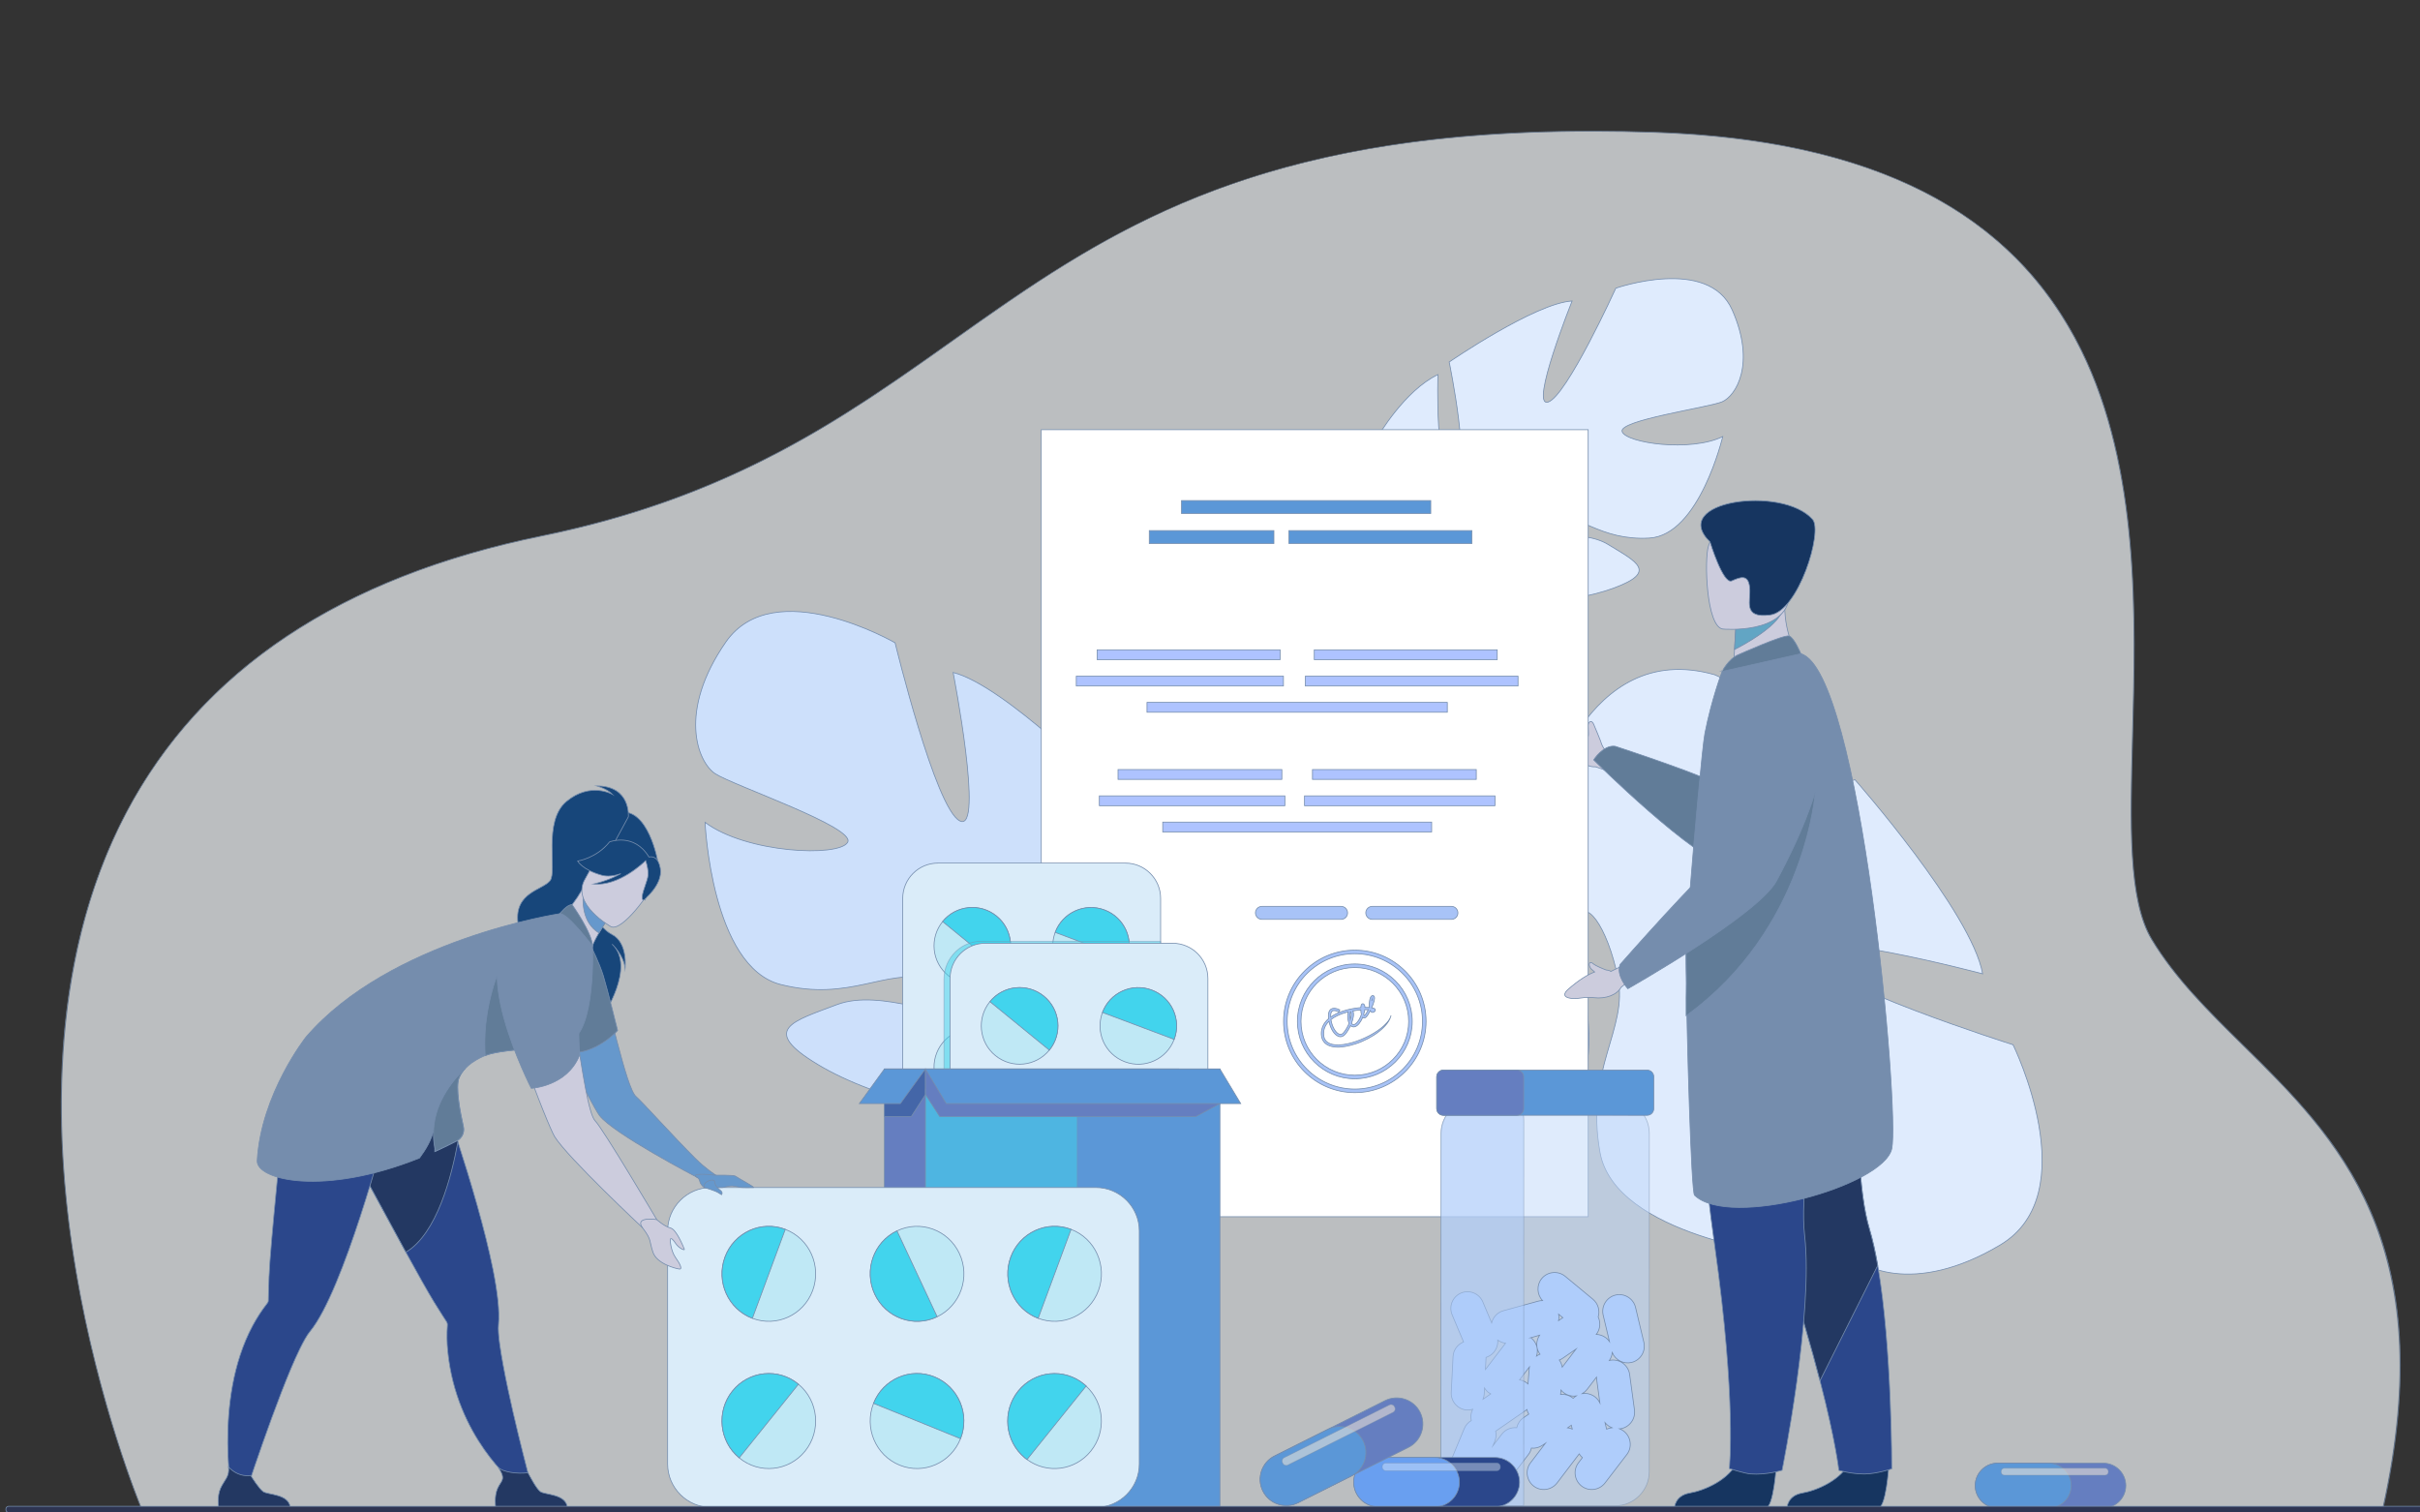 <?xml version="1.0" encoding="utf-8"?>
<!-- Generator: Adobe Illustrator 23.0.1, SVG Export Plug-In . SVG Version: 6.00 Build 0)  -->
<svg version="1.1" id="Слой_1" xmlns="http://www.w3.org/2000/svg" xmlns:xlink="http://www.w3.org/1999/xlink" x="0px" y="0px"
	 viewBox="0 0 3200 2000" style="enable-background:new 0 0 3200 2000;" xml:space="preserve">
<rect x="0" y="0" width="3200" height="2000" fill="#333333" stroke="none"/>
<style type="text/css">
	.st0{opacity:0.7;}
	.st1{fill:#F5FAFC;}
	.st2{fill:#758DAD;}
	.st3{fill:#DFEBFD;stroke:#758DAD;stroke-miterlimit:10;}
	.st4{fill:#CDE0FB;stroke:#758DAD;stroke-miterlimit:10;}
	.st5{fill:#CCCCDD;stroke:#758DAD;stroke-miterlimit:10;}
	.st6{fill:#FFFFFF;stroke:#758DAD;stroke-miterlimit:10;}
	.st7{fill:#5B97D7;stroke:#758DAD;stroke-miterlimit:10;}
	.st8{fill:#AEC3FF;stroke:#758DAD;stroke-miterlimit:10;}
	.st9{fill:#A8C3F7;stroke:#758DAD;stroke-miterlimit:10;}
	.st10{fill:#617C98;stroke:#758DAD;stroke-miterlimit:10;}
	.st11{fill:#163560;stroke:#758DAD;stroke-miterlimit:10;}
	.st12{fill:#2B478B;stroke:#758DAD;stroke-miterlimit:10;}
	.st13{fill:#233862;stroke:#758DAD;stroke-miterlimit:10;}
	.st14{fill:#758DAD;stroke:#758DAD;stroke-miterlimit:10;}
	.st15{fill:#62A5C4;stroke:#758DAD;stroke-miterlimit:10;}
	.st16{opacity:0.5;fill:#C0D8FB;stroke:#758DAD;stroke-miterlimit:10;enable-background:new    ;}
	.st17{fill:#AFCDFB;stroke:#758DAD;stroke-miterlimit:10;}
	.st18{opacity:0.5;fill:#AFCDFB;stroke:#758DAD;stroke-miterlimit:10;enable-background:new    ;}
	.st19{fill:#657EC0;stroke:#758DAD;stroke-miterlimit:10;}
	.st20{opacity:0.5;fill:#FFF1DA;stroke:#758DAD;stroke-miterlimit:10;enable-background:new    ;}
	.st21{fill:#DAECF9;stroke:#758DAD;stroke-miterlimit:10;}
	.st22{fill:#BFE8F5;stroke:#758DAD;stroke-miterlimit:10;}
	.st23{fill:#42D4ED;stroke:#758DAD;stroke-miterlimit:10;}
	.st24{opacity:0.5;fill:#42D4ED;stroke:#758DAD;stroke-miterlimit:10;enable-background:new    ;}
	.st25{fill:#4466A8;stroke:#758DAD;stroke-miterlimit:10;}
	.st26{fill:#6698CC;stroke:#758DAD;stroke-miterlimit:10;}
	.st27{fill:#17467A;stroke:#758DAD;stroke-miterlimit:10;}
	.st28{fill:#699FF0;stroke:#758DAD;stroke-miterlimit:10;}
	.st29{opacity:0.4;fill:#E9F3FE;stroke:#758DAD;stroke-miterlimit:10;enable-background:new    ;}
	.st30{fill:#2E3552;stroke:#758DAD;stroke-miterlimit:10;}
	.st31{fill:none;}
</style>
<g>
	<g class="st0">
		<path class="st1" d="M187.6,1996c0,0-459.2-1085.5,528.4-1287.3c616.2-125.9,600.1-563.7,1472.1-533.8
			c892.9,30.6,541.3,874.2,657.2,1067.2c115.9,193,413.2,270.4,305.4,753.9H187.6z"/>
		<path class="st2" d="M3151.1,1996.6H187.2l-0.1-0.3c-0.6-1.3-56.7-135.3-87.1-315c-17.9-105.5-23.5-206-16.8-298.5
			c8.4-115.7,36.4-219.3,83.1-308c99.5-189,284.4-312.4,549.7-366.6c252.1-51.5,399.9-156.4,542.9-257.8
			c96.6-68.5,196.4-139.3,326.4-191.2c69.9-27.9,143-48.4,223.4-62.6c90.1-15.9,187-23.7,296.4-23.7c26.9,0,54.9,0.5,83.1,1.5
			c79,2.7,151.3,12,215,27.7c59.9,14.7,114,35.5,160.5,61.7c43.5,24.5,81.8,54.5,113.9,89.1c29.6,31.9,54.8,68.9,75,109.8
			c77.5,157.1,72.2,353.3,68,511c-3.1,116.1-5.8,216.4,25.3,268.2c31,51.6,74.6,94.5,120.7,140c63.2,62.3,128.6,126.7,169,220.6
			c45.9,106.6,51.1,235.4,15.8,393.7L3151.1,1996.6z M187.9,1995.4h2962.2c78.7-353.4-61.1-491.2-184.5-612.8
			c-46.2-45.5-89.8-88.5-120.9-140.2c-31.3-52.1-28.5-152.5-25.4-268.8c4.2-157.6,9.5-353.7-67.9-510.5
			c-90.6-183.6-274.9-277.7-563.4-287.6c-28.2-1-56.2-1.5-83.1-1.5c-454.6,0-644.5,134.7-845.6,277.3
			c-143.1,101.5-291,206.4-543.3,258c-264.9,54.1-449.5,177.3-548.9,366C61.7,1275.7,73,1515.3,101,1681
			C130.7,1856.1,184.7,1987.7,187.9,1995.4z"/>
	</g>
	<path class="st3" d="M2290.5,409.8c-31.7-71.4-153.9-28.7-153.9-28.7s-65.3,143.6-89.7,150.6c-24.4,6.9,31.9-133.7,31.9-133.7
		c-48.9,2.8-162.5,80.7-162.5,80.7s31.2,151,5.9,151.7c-25.3,0.7-20.8-135.1-20.8-135.1c-44.4,21.2-79.5,82.2-79.5,82.2
		c-40.7,96.9,85.8,144.2,85.8,144.2s9.7,52.6-13.6,118.2l0,0c0,0-5.6,12.3-10.2,32.5l12.7-2c0.5-3.6,1.1-7,1.9-10.4c0,0,0,0,0-0.1
		c0,0,0-0.1,0-0.1c0.6-2.1,1.4-5.1,2.4-8.7c0,0,0,0,0,0c0,0,0,0,0,0c2.7-8.2,4.5-14.2,5.5-18.5c0,0,0,0,0,0
		c8-25.6,19.9-59.3,30.1-67.5c0,0-1.7-1.8-3.6-5.4c1.2,1.7,2.4,3.5,3.6,5.4c28.9,43.2,138.8,34.2,197.5,12.5
		c58.7-21.8,29.6-34.8-7.3-57.5c-36.9-22.7-104.1-4.9-126-12.6c-21.9-7.8,6-23.2,46.8-26.3s67.3,34.1,133.5,30.3
		c66.2-3.8,97-134.2,97-134.2c-42.9,20.9-127.5,8.5-133-6.5c-5.5-15.1,114.3-31.9,132.2-39.5
		C2295.3,523.6,2322.2,481.3,2290.5,409.8z"/>
	<path class="st3" d="M2645,1646.2c113.7-67.9,16.9-264.7,16.9-264.7s-254.9-80.5-271.6-120c-16.6-39.6,231.4,26.2,231.4,26.2
		c-14.6-81.6-168.9-256.7-168.9-256.7s-247.6,83.4-254,40.9c-6.4-42.5,223-62.7,223-62.7c-44.7-70.4-154.6-117-154.6-117
		c-171.3-48.7-225,173.8-225,173.8s-86.4,27.1-201.5,1.3l0,0c0,0-21.9-7-56.7-10.5l5.9,21c6.1,0.1,12.1,0.5,17.9,1.1
		c0,0,0.1,0,0.1,0c0.1,0,0.2,0,0.3,0c3.6,0.5,8.8,1.3,15.2,2.3c0,0,0,0,0,0c0,0,0,0,0,0c14.3,2.9,24.8,4.6,32.3,5.5c0,0,0,0,0.1,0
		c44.7,8.1,103.8,21.4,119.7,36.8c0,0,2.6-3.2,8.4-7.2c-2.7,2.3-5.4,4.7-8.4,7.2c-66.8,57.5-29.2,240.5,19.4,334.7
		c48.6,94.2,64.5,42.7,95.2-24c30.6-66.7-13.1-176.1-4.5-214.4c8.6-38.4,40.2,5.3,53.8,73.4c13.6,68.1-43.7,120.1-23.7,230.7
		c20,110.5,245.5,135.7,245.5,135.7c-44-67.9-40.4-212.7-16.2-225c24.2-12.3,77.1,185.8,93.4,214.4
		C2454.7,1677.5,2531.3,1714.1,2645,1646.2z"/>
	<path class="st4" d="M959.7,849.1c63.7-91.8,223.9,0.9,223.9,0.9s53.2,219.3,85.6,235.5c32.4,16.3-8.9-196.3-8.9-196.3
		c67.9,17,206.6,156.9,206.6,156.9s-84.4,203.7-49,211.5c35.4,7.8,65.5-184.2,65.5-184.2c56.7,41.6,89.7,136.8,89.7,136.8
		c31.2,147-159.2,179.5-159.2,179.5s-27.7,71.2-12.6,169.6l0,0c0,0,4.6,18.8,5.6,48.4l-17.3-6.2c0.2-5.1,0.3-10.2,0.1-15.1
		c0,0,0-0.1,0-0.1c0-0.1,0-0.1,0-0.2c-0.2-3.1-0.6-7.5-1.1-12.9c0,0,0,0,0,0c0,0,0,0,0,0c-1.6-12.2-2.5-21.2-2.8-27.5c0,0,0,0,0-0.1
		c-4.3-38.1-12.1-88.6-24.1-102.9c0,0,2.9-2,6.5-6.6c-2.1,2.1-4.3,4.3-6.5,6.6c-52.2,53-204.2,10.9-280.8-35.4s-32.3-56.8,25.6-78.8
		s147.5,21.1,180.3,16.1c32.8-5-2.2-34.2-58.7-49.5c-56.6-15.3-103.7,29.9-195.6,6.8c-91.9-23.2-100.2-214.5-100.2-214.5
		c54.6,40.9,176.8,46.2,188.5,26.5c11.8-19.7-152-75.5-175.2-90.9C922.4,1007.6,896,941,959.7,849.1z"/>
	<path class="st5" d="M2118.9,986.2c-0.2-0.5-0.5-1-0.8-1.6c-1-3.9-9.8-24.7-10.8-27c-2.8-6.5-7.3-3-7.3,1.8
		c0,1.5,0.6,12.2,0.3,13.7c-7.5-5.5-12.1-11.2-31.3-16.7c0,0-14.7-4.8-7.6,10c4.7,9.9,10.4,11.1,17.2,25c6.9,13.8,19.6,23.4,31,22.5
		l12.2,4.1l12.3-18.3l-7.9-4.9C2122.9,992.8,2120.4,989.7,2118.9,986.2z"/>
	<g>
		<g>
			<rect x="1376.9" y="568.2" class="st6" width="723.2" height="1040.7"/>
			<g>
				<rect x="1562.3" y="661.9" class="st7" width="329.6" height="17.1"/>
				<rect x="1519.7" y="701.6" class="st7" width="164.8" height="17.1"/>
				<rect x="1704.4" y="701.6" class="st7" width="241.9" height="17.1"/>
			</g>
			<g>
				<rect x="1537.5" y="1087.1" class="st8" width="355.6" height="13"/>
				<g>
					<rect x="1725" y="1052.4" class="st8" width="251.8" height="13"/>
					<rect x="1453.7" y="1052.4" class="st8" width="245.3" height="13"/>
				</g>
				<g>
					<rect x="1735.5" y="1017.6" class="st8" width="216.6" height="13"/>
					<rect x="1478.4" y="1017.6" class="st8" width="216.6" height="13"/>
				</g>
			</g>
			<g>
				<g>
					<path class="st9" d="M1773.3,1215.7h-104.6c-4.7,0-8.6-3.9-8.6-8.6l0,0c0-4.7,3.9-8.6,8.6-8.6h104.6c4.7,0,8.6,3.9,8.6,8.6l0,0
						C1782,1211.8,1778.1,1215.7,1773.3,1215.7z"/>
					<path class="st9" d="M1919.2,1215.7h-104.6c-4.7,0-8.6-3.9-8.6-8.6l0,0c0-4.7,3.9-8.6,8.6-8.6h104.6c4.7,0,8.6,3.9,8.6,8.6l0,0
						C1927.9,1211.8,1924,1215.7,1919.2,1215.7z"/>
				</g>
				<g>
					<g>
						<path class="st9" d="M1791.5,1444.8c-51.9,0-94.2-42.3-94.2-94.2c0-51.9,42.3-94.2,94.2-94.2c51.9,0,94.2,42.3,94.2,94.2
							C1885.7,1402.5,1843.4,1444.8,1791.5,1444.8z M1791.5,1261.1c-49.3,0-89.5,40.1-89.5,89.5s40.1,89.5,89.5,89.5
							s89.5-40.1,89.5-89.5S1840.8,1261.1,1791.5,1261.1z"/>
					</g>
					<g>
						<path class="st9" d="M1791.5,1426.5c-41.9,0-75.9-34.1-75.9-75.9s34.1-75.9,75.9-75.9s75.9,34.1,75.9,75.9
							S1833.3,1426.5,1791.5,1426.5z M1791.5,1279.4c-39.2,0-71.2,31.9-71.2,71.2s31.9,71.2,71.2,71.2s71.2-31.9,71.2-71.2
							C1862.7,1311.3,1830.7,1279.4,1791.5,1279.4z"/>
					</g>
					<g>
						<path class="st9" d="M1792.5,1380.3c-9.9,3.2-19.5,4.9-27,4.2c-11.5-1-18-7-18.3-17c-0.2-7.9,3.1-14.9,9.6-20.5
							c-0.1-0.5-0.1-1.1-0.2-1.6c-0.4-5.6,0.8-9.3,3.6-11.1c4.5-2.8,11.2,1,11.5,1.2l-1.5,2.6c-1.5-0.9-6-2.8-8.4-1.2
							c-2.1,1.3-2.4,5-2.2,8c5.3-3.8,12.1-6.9,20.5-9.2c6.2-1.7,13.1-2.8,19.3-3.3c0-0.7,0.1-1.3,0.2-1.8c0.2-1.4,0.7-3,2-3.3
							c0.5-0.1,1.5-0.1,2.4,1.2c0.6,0.9,0.9,2.1,0.9,3.6c2.1,0,4.1,0,5.9,0.1c0,0,0-0.1,0-0.1c-0.4-3.5-0.1-7.6,0.5-10.3
							c0.7-3.4,2-5.2,3.7-5.3c1-0.1,1.9,0.5,2.3,1.5c1,2.3-0.8,8.6-3.5,14.6c0,0,0,0,0,0c2.5,0.4,4.1,1.1,4.6,2
							c0.4,0.7,0.4,1.8-0.6,2.8c-2,1.8-3.6,1.4-4.3,0.9c-0.6-0.4-1.2-1-1.6-1.8c-2,3.9-4.1,7.3-5.8,8.7c-1.6,1.3-2.9,0.8-3.4,0.5
							c-0.3-0.2-0.5-0.4-0.7-0.6c-0.7,1.6-1.4,3.2-2.3,4.7c-3.1,5.4-6.6,8.2-10.1,8.1c-1.4-0.1-2.7-0.6-3.8-1.7
							c-1.9,4.2-4.4,8.2-6.8,11.2c-2.5,3-5.6,4.2-8.8,3.1c-5.7-1.8-10.9-10.1-12.9-20c-4.9,4.8-7.3,10.5-7.1,17
							c0.2,8.5,5.5,13.3,15.6,14.1c25.5,2.1,70.2-21.6,73.6-39l0,0C1836.6,1356.8,1815.3,1372.9,1792.5,1380.3z M1759.9,1348.2
							c1.6,10.4,6.8,18,11.2,19.4c2.1,0.6,4-0.1,5.7-2.2c2.9-3.5,5.4-7.9,7.1-12.2c-0.5-1.1-0.9-2.4-1.2-3.9
							c-0.7-3.4-0.8-8.1,0-11.3c-4.8,1.2-9.5,2.8-14,4.9C1765.3,1344.5,1762.3,1346.3,1759.9,1348.2z M1787.1,1353.1
							c0.6,1,1.5,1.7,2.6,1.8c2.2,0.1,4.9-2.3,7.4-6.6c1.3-2.2,2.3-4.6,3.1-6.9c-0.5-1.9-0.7-4-0.8-6c-3.3,0.3-6.9,0.7-10.5,1.4
							C1790.7,1340.4,1789.6,1346.8,1787.1,1353.1z M1803.2,1341.4c0.5,1.4,0.9,1.7,0.9,1.7c1.7-1.4,3.5-4.5,5.3-8
							c-1.4-0.1-3-0.1-4.7,0C1804.4,1337,1803.9,1339.2,1803.2,1341.4z M1785.8,1337.6c-0.8,1.6-1.3,6.6-0.4,11.1
							C1787,1343.8,1787.3,1339.5,1785.8,1337.6z M1815,1335.7C1815,1335.7,1815,1335.7,1815,1335.7
							C1815,1335.7,1815,1335.7,1815,1335.7z M1814.6,1320.5c-0.3,0.8-0.5,1.8-0.7,3.1C1814.2,1322.4,1814.5,1321.3,1814.6,1320.5z"
							/>
					</g>
				</g>
			</g>
		</g>
		<g>
			<rect x="1516.7" y="928.8" class="st8" width="397.1" height="13"/>
			<g>
				<rect x="1726.1" y="894.1" class="st8" width="281.2" height="13"/>
				<rect x="1423.2" y="894.1" class="st8" width="273.9" height="13"/>
			</g>
			<g>
				<rect x="1737.9" y="859.3" class="st8" width="241.9" height="13"/>
				<rect x="1450.8" y="859.3" class="st8" width="241.9" height="13"/>
			</g>
		</g>
	</g>
	<g>
		<path class="st10" d="M2414.3,953.6c0,0,60.8,232.9-124.1,194.2c-49.9-10.5-182.9-143-182.9-143s12.8-20.2,28.5-18
			c0,0,128.5,41.8,149,56.9c11.4,8.4,24.4-123.6,63.7-121.7C2388,923.9,2414.3,953.6,2414.3,953.6z"/>
		<path class="st11" d="M2497.6,1938.5c0,0-3.4,54.8-14,55.6c-1.4,0.1-53.8,0.1-53.8,0.1l-66.8-0.4c0,0,0.4-16.1,20-19.5
			c19.5-3.4,52.2-17.1,64.1-42.9C2459.5,1904.2,2497.6,1938.5,2497.6,1938.5z"/>
		<path class="st12" d="M2501.5,1942.3c0,0-20.3,6.8-36.2,6.8c-17.7,0-33.8-4.8-33.8-4.8s-3.8-37-24.9-118.5
			c-11-42.7-26.8-97.6-49.2-165.9c-62-188.6-80.8-298.9-82.5-309.4c-0.1-0.5-0.1-0.8-0.1-0.8l0.2-0.1l190.6-83.7
			c0,0-23.6,259.9,6.5,359.7c4.2,13.9,7.8,30.2,10.9,47.8C2501.9,1781.9,2501.5,1942.3,2501.5,1942.3z"/>
		<path class="st13" d="M2482.9,1673.5l-76.3,152.3c-11-42.7-26.8-97.6-49.2-165.9c-62-188.6-80.8-298.9-82.5-309.4
			c0-0.3,0-0.6,0.1-0.9l190.6-83.7c0,0-23.6,259.9,6.5,359.7C2476.2,1639.6,2479.8,1655.9,2482.9,1673.5z"/>
		<path class="st11" d="M2348.8,1938.5c0,0-3.4,54.8-14,55.6c-1.4,0.1-53.8,0.1-53.8,0.1l-66.8-0.4c0,0,0.4-16.1,20-19.5
			c19.5-3.4,52.2-17.1,64.1-42.9C2310.7,1904.2,2348.8,1938.5,2348.8,1938.5z"/>
		<path class="st12" d="M2240.7,1272.1c0,0-2.5,168.4,26.7,375.2c29.1,206.8,19.3,294.6,19.3,294.6s20,6.5,28.1,7.1
			c20.6,1.7,41.7-4.8,41.7-4.8s41.7-206.9,29.8-310.4c-12-103.5,57.1-355.2,57.1-355.2L2240.7,1272.1z"/>
		<path class="st5" d="M2379.5,871.3l-33.4,29.3l-54.6-2.4c0.1-4.4,1.1-22.7,2.1-39.3c0.1-1,0.1-2,0.2-2.9
			c0.8-14.1,1.5-26.2,1.5-26.2l46.6-28.9l17.4-10.8c0,0.3,0.7,15.4,0.8,17.6C2362,847,2379.5,871.3,2379.5,871.3z"/>
		<path class="st14" d="M2229.6,1279.4c0.8,88.9,6.7,296.9,11.1,301.1c46.3,44.7,250-12.3,260.8-61.5
			c10.8-49.2-41-631.4-120.1-654.6c-16.4-4.8-104.2,23.5-104.2,23.5s-13.8,36-22.8,81.9c-3.3,17-14.3,138.3-20.6,219.3
			c-1.7,21.6-3.1,40.3-3.9,53.5C2229.6,1248,2229.5,1261.2,2229.6,1279.4z"/>
		<path class="st15" d="M2356.4,808.9c-8.3,20-46.7,41.8-62.9,50c0.1-1,0.1-2,0.2-2.9c0.8-14.1,1.5-26.2,1.5-26.2l46.6-28.9
			C2352.8,799.2,2359.8,800.7,2356.4,808.9z"/>
		<path class="st5" d="M2278,831.8c0,0,84.3,7.8,88.4-44.8c4.1-52.6,17.7-87-36-94.2s-65.7,12-71.3,29.3
			C2253.5,739.3,2256.1,828.4,2278,831.8z"/>
		<path class="st11" d="M2261.2,716.6c0,0,17.3,56.5,28.7,51.5c11.4-5,21.8-9.2,23.7,8.5c2,17.7-10.3,41.3,27.1,36.6
			c37.4-4.7,70-110.6,56.1-126.4C2356.6,641.3,2205.7,662.5,2261.2,716.6z"/>
		<path class="st10" d="M2298.7,865.7c1-0.4,60.2-27,67.1-24.7c6.9,2.3,15.5,23.4,15.5,23.4l-104.2,23.5
			C2277.2,887.9,2285.4,871.3,2298.7,865.7z"/>
		<path class="st10" d="M2229.6,1343.1c158.5-114.6,170.8-296.3,170.8-296.3c-75.4,42.5-147,112.9-170.2,190.1
			c-1.7,21.6,0.5,56.1-0.3,69.2C2229.6,1311.7,2229.5,1324.9,2229.6,1343.1z"/>
		<path class="st5" d="M2130.1,1284.5c0,0-2-1.6-6.4-1.9c-3.8-1.3-14.5-6-16.3-7.7c-5.8-5.3-7.8,0.3-3.8,5.9c0.9,1.2,4,3.3,5.1,4.4
			c-8.7,3.3-20.3,10-35.3,23.2c0,0-12,9.7,4.2,11.8c10.9,1.4,15-2.6,30.3-0.9c15.4,1.8,30.3-3.7,35.7-13.8l10.1-8l-8.6-20.3
			L2130.1,1284.5z"/>
		<path class="st14" d="M2333.1,892.1c0,0,166.9-8,16,272.8c-24.1,44.9-196.6,142.5-196.6,142.5s-16.2-17.6-10.1-32.2
			c0,0,112.3-127.8,127.4-133c13.4-4.6,10.6-160.3,22.5-197.8C2304.2,906.9,2333.1,892.1,2333.1,892.1z"/>
	</g>
	<g>
		<g>
			<path class="st16" d="M2135.6,1991.2l-121,0l-64,0c-24.8,0-45.2-20.3-45.2-45.2l0.1-447.1c0-24.8,20.3-45.2,45.2-45.2l56.8,0
				l128.2,0c24.8,0,45.2,20.3,45.2,45.2l-0.1,447.1C2180.8,1970.9,2160.5,1991.2,2135.6,1991.2z"/>
			<path class="st17" d="M2161.3,1864.5l-3.2-23.5l0,0l-3.2-23.5c-0.8-6-4-11.1-8.5-14.6c-4.5-3.4-10.3-5.1-16.3-4.3
				c-0.7,0.1-1.3,0.2-2,0.4c2.2-3.2,3.4-6.8,3.8-10.4c4.1,9.8,14.8,15.5,25.5,13c11.8-2.8,19.1-14.8,16.3-26.6l-5.5-23.1l0,0
				l-5.5-23.1c-1.4-5.9-5.1-10.7-9.9-13.6c-4.8-3-10.8-4.1-16.6-2.7c-11.8,2.8-19.1,14.8-16.3,26.6l8.3,34.8
				c-1.3-1.8-2.8-3.5-4.7-4.9c-3.8-2.9-8.3-4.4-12.7-4.5c2.2-2.8,3.6-6.1,4.3-9.6c0.8-4.5,0.2-9.2-1.8-13.5c2.5-8.3,0-17.6-7-23.4
				l-36.6-30.3c-9.4-7.7-23.3-6.4-31,2.9c-7.1,8.6-6.5,21.2,1,29.2c-1.9,0-3.9,0.2-5.9,0.8l-22.9,6.3h0l-22.9,6.3
				c-8,2.2-13.7,8.5-15.6,16.1l-2.4-5.8l0,0l-9.2-21.9c-4.7-11.2-17.7-16.5-28.8-11.8c-11.2,4.7-16.5,17.6-11.8,28.8l9.2,21.9l0,0
				l5.9,14c-7.8,3.1-13.5,10.5-13.9,19.4l-1.2,23.7l0,0l-1.2,23.7c-0.3,6,1.9,11.7,5.7,15.9c3.8,4.2,9.2,7,15.2,7.3
				c2.6,0.1,5.1-0.2,7.4-0.9c-2.3,4.6-2.9,9.9-1.8,14.9c-4.1,2.3-7.4,6-9.3,10.6l-9.1,21.9l0,0l-9.1,22c-2.3,5.6-2.1,11.6,0,16.9
				c2.2,5.2,6.3,9.6,11.9,11.9c8.7,3.6,18.5,1.1,24.6-5.5c1.4,3.4,3.7,6.5,6.9,8.9c9.6,7.4,23.5,5.5,30.9-4.1l14.4-18.9l0,0
				l14.4-18.9c2-2.6,3.2-5.4,3.9-8.4c5,0.5,10.2-0.7,14.7-3.8l3.8-2.6l-5.2,6.8l0,0l-14.4,18.9c-7.4,9.6-5.5,23.5,4.1,30.9
				c9.6,7.4,23.5,5.5,30.9-4.1l14.4-18.9l0,0l14.4-18.9c0.2-0.2,0.3-0.5,0.5-0.7c1.2,1.9,2.6,3.5,4.2,5l-5.1,6.7
				c-7.4,9.6-5.5,23.5,4.1,30.9c9.6,7.4,23.5,5.5,30.9-4.1l28.9-37.7c3.7-4.8,5.1-10.7,4.3-16.3c-0.7-5.6-3.6-10.9-8.4-14.6
				c-1.6-1.3-3.4-2.2-5.3-3c0.3,0,0.5,0,0.8-0.1C2154.4,1887.6,2162.9,1876.5,2161.3,1864.5z M1962.6,1843.4l0.4-8.1
				c1.4,2.4,3.2,4.5,5.5,6.2c0.9,0.7,1.8,1.2,2.7,1.7l-10.1,7C1961.9,1848.1,1962.5,1845.8,1962.6,1843.4z M2111.2,1823.3l4.3,31.6
				c-1.9-3.8-4.8-6.9-8.3-9.1c-4.3-2.6-9.4-3.8-14.6-3.1c2.3-1.4,4.3-3.2,6-5.4l12.4-16.2C2111,1822,2111.1,1822.7,2111.2,1823.3z
				 M2061,1737.8l5.6,4.6l-5.7,3.9C2061.5,1743.6,2061.5,1740.7,2061,1737.8z M2065.8,1807.8c-0.6-3.4-1.9-6.6-3.9-9.4
				c1.6-0.6,3.2-1.4,4.7-2.5l17.4-12L2065.8,1807.8z M2080.2,1849c-4.7-3.9-10.7-5.7-16.6-5l0.5-5.9c1,1.3,2.2,2.5,3.6,3.5
				c4.9,3.7,10.9,5.1,16.5,4.3C2082.8,1846.8,2081.4,1847.8,2080.2,1849z M2035.8,1765.6c-4.8,7.3-5.1,17.1,0.2,24.7
				c0.1,0.1,0.2,0.3,0.3,0.4c-1.6,0.6-3.1,1.4-4.5,2.4c1-3.1,1.3-6.4,0.9-9.6c-0.7-5.6-3.6-10.9-8.4-14.6c0,0,0,0-0.1,0
				L2035.8,1765.6z M2013.9,1818.6l8.5-11.1c-0.1,0.7-0.2,1.4-0.3,2.1l-1.6,20.4c-3.2-2.9-7.1-4.7-11.2-5.4L2013.9,1818.6
				L2013.9,1818.6z M1974.1,1911.8l2.5-6c1.8-4.4,2.1-9.1,1.1-13.4c0.5-0.3,1-0.6,1.5-0.9l39.1-27c0.3-0.2,0.5-0.4,0.7-0.6
				c0.5,2.1,1.4,4.2,2.5,6l-7,4.8c-4.7,3.2-7.7,8-8.9,13.2c-7.3-0.7-14.9,2.2-19.7,8.5L1974.1,1911.8z M2077.8,1884.6l1.2,5.1
				c-2-0.9-4-1.5-6.1-1.7L2077.8,1884.6z M2124.4,1889.8l-1.7-7.1l0,0l-0.3-1.4c2.4,2.9,5.5,5.2,9,6.6
				C2129,1888.2,2126.6,1888.8,2124.4,1889.8z M1990.8,1776.2l-12,15.6l0,0l-14.4,18.9c-0.1,0.1-0.1,0.2-0.2,0.3l0.8-15
				c0-0.4,0-0.8,0-1.1c0.7-0.2,1.4-0.4,2-0.7c9-3.8,14.2-12.8,13.5-22.1C1983.5,1774.2,1987.1,1775.7,1990.8,1776.2z"/>
			<path class="st18" d="M2014.6,1991.2l-64,0c-24.8,0-45.2-20.3-45.2-45.2l0.1-447.1c0-24.8,20.3-45.2,45.2-45.2l56.8,0
				c4.7,8,7.4,17.6,7.4,27.9l-0.1,505C2014.8,1988.2,2014.8,1989.7,2014.6,1991.2z"/>
			<path class="st7" d="M2178,1474.8l-171.9-0.1l-97.5,0c-4.8,0-8.8-4-8.8-8.8l0-42.1c0-4.8,4-8.8,8.8-8.8l97.4,0c0,0,0,0,0,0l172,0
				c4.8,0,8.8,4,8.8,8.8l0,42.1C2186.8,1470.9,2182.8,1474.8,2178,1474.8z"/>
			<path class="st19" d="M2006.1,1474.8l-97.5,0c-4.8,0-8.8-4-8.8-8.8l0-42.1c0-4.8,4-8.8,8.8-8.8l97.4,0c0,0,0,0,0,0
				c4.8,0,8.8,4,8.8,8.8l0,42.1C2014.8,1470.8,2010.9,1474.7,2006.1,1474.8z"/>
		</g>
	</g>
	<g>
		<path class="st19" d="M2811,1964.4c0,8.1-3.3,15.5-8.7,20.9c-5.4,5.4-12.8,8.7-20.9,8.7h-139.9c-16.3,0-29.6-13.3-29.6-29.6
			c0-8.1,3.3-15.5,8.7-20.9c5.4-5.4,12.8-8.7,20.9-8.7h139.9C2797.6,1934.8,2811,1948.2,2811,1964.4z"/>
		<path class="st7" d="M2738.8,1964.4c0,8.1-3.3,15.5-8.7,20.9c-5.4,5.4-12.8,8.7-20.9,8.7h-67.7c-16.3,0-29.6-13.3-29.6-29.6
			c0-8.1,3.3-15.5,8.7-20.9c5.4-5.4,12.8-8.7,20.9-8.7h67.7C2725.5,1934.8,2738.8,1948.2,2738.8,1964.4z"/>
		<path class="st20" d="M2783.7,1950.7h-133.4c-2.3,0-4.2-1.9-4.2-4.2v-0.9c0-2.3,1.9-4.2,4.2-4.2h133.4c2.3,0,4.2,1.9,4.2,4.2v0.9
			C2787.9,1948.9,2786,1950.7,2783.7,1950.7z"/>
	</g>
	<g>
		<g>
			<g>
				<g>
					<path class="st21" d="M1534.7,1187.8v417c0,25.6-20.9,46.5-46.5,46.5h-247.9c-6.6,0-12.9-1.4-18.7-3.9
						c-16.4-7.2-27.9-23.6-27.9-42.6v-417c0-25.6,20.9-46.5,46.5-46.5h247.9C1513.7,1141.2,1534.7,1162.2,1534.7,1187.8z"/>
					<path class="st22" d="M1424.9,1298.1c-26.2-9.8-39.4-39-29.6-65.2c9.8-26.2,39-39.5,65.2-29.6c26.2,9.8,39.4,39,29.6,65.2
						C1480.2,1294.6,1451,1307.9,1424.9,1298.1z"/>
					<path class="st23" d="M1490.1,1268.5l-94.8-35.6c9.8-26.2,39-39.5,65.2-29.6C1486.6,1213.1,1499.9,1242.3,1490.1,1268.5z"/>
					<path class="st22" d="M1253.7,1289.9c-21.7-17.7-24.9-49.6-7.2-71.3c17.7-21.7,49.6-24.9,71.3-7.2
						c21.7,17.7,24.9,49.6,7.2,71.3C1307.3,1304.3,1275.3,1307.6,1253.7,1289.9z"/>
					<path class="st23" d="M1324.9,1282.7l-78.5-64.1c17.7-21.7,49.6-24.9,71.3-7.2C1339.4,1229.1,1342.6,1261,1324.9,1282.7z"/>
					<path class="st22" d="M1424.9,1607.1c-26.2-9.8-39.4-39-29.6-65.2c9.8-26.2,39-39.5,65.2-29.6c26.2,9.8,39.4,39,29.6,65.2
						C1480.2,1603.6,1451,1616.9,1424.9,1607.1z"/>
					<path class="st23" d="M1490.1,1580.9l-94.8-35.6c9.8-26.2,39-39.5,65.2-29.6C1486.6,1525.5,1499.9,1554.7,1490.1,1580.9z"/>
					<path class="st22" d="M1253.7,1598.9c-21.7-17.7-24.9-49.6-7.2-71.3c17.7-21.7,49.6-24.9,71.3-7.2
						c21.7,17.7,24.9,49.6,7.2,71.3C1307.3,1613.3,1275.3,1616.6,1253.7,1598.9z"/>
					<path class="st23" d="M1324.9,1595.1l-78.5-64.1c17.7-21.7,49.6-24.9,71.3-7.2C1339.4,1541.5,1342.6,1573.5,1324.9,1595.1z"/>
					<g>
						<path class="st22" d="M1464.4,1456.7c-25.3,12-55.5,1.2-67.5-24.1c-12-25.3-1.2-55.5,24.1-67.5c25.3-12,55.5-1.2,67.5,24.1
							C1500.4,1414.5,1489.6,1444.7,1464.4,1456.7z"/>
						<path class="st23" d="M1488.4,1389.2l-91.5,43.4c-12-25.3-1.2-55.5,24.1-67.5C1446.2,1353.1,1476.5,1363.9,1488.4,1389.2z"/>
					</g>
					<path class="st22" d="M1238.7,1392.1c10.4-26,39.9-38.6,65.9-28.2c26,10.4,38.6,39.9,28.2,65.9c-10.4,26-39.9,38.6-65.9,28.2
						C1240.9,1447.5,1228.3,1418,1238.7,1392.1z"/>
					<path class="st23" d="M1266.9,1457.9l37.6-94.1c26,10.4,38.6,39.9,28.2,65.9C1322.3,1455.7,1292.9,1468.3,1266.9,1457.9z"/>
				</g>
			</g>
			<path class="st24" d="M1534.7,1244.8v362.9c0,24-19.2,43.6-42.6,43.6h-226.8c-6.1,0-11.8-1.3-17.1-3.7v-352.6
				c0-14.4,6-27.5,15.6-36.7c3.5-3.4,7.6-6.3,12-8.5c6.5-3.3,13.8-5.1,21.5-5.1L1534.7,1244.8L1534.7,1244.8z"/>
		</g>
		<g>
			<g>
				<path class="st21" d="M1256.3,1710.8v-417c0-25.6,20.9-46.5,46.5-46.5h247.9c25.6,0,46.5,20.9,46.5,46.5v417
					c0,25.6-20.9,46.5-46.5,46.5h-247.9C1277.2,1757.3,1256.3,1736.4,1256.3,1710.8z"/>
				<path class="st22" d="M1487.4,1404c-26.2-9.8-39.4-39-29.6-65.2c9.8-26.2,39-39.5,65.2-29.6c26.2,9.8,39.4,39,29.6,65.2
					C1542.8,1400.6,1513.6,1413.9,1487.4,1404z"/>
				<path class="st23" d="M1552.6,1374.4l-94.8-35.6c9.8-26.2,39-39.5,65.2-29.6C1549.2,1319,1562.5,1348.2,1552.6,1374.4z"/>
				<path class="st22" d="M1316.2,1395.8c-21.7-17.7-24.9-49.6-7.2-71.3c17.7-21.7,49.6-24.9,71.3-7.2c21.7,17.7,24.9,49.6,7.2,71.3
					C1369.8,1410.3,1337.9,1413.5,1316.2,1395.8z"/>
				<path class="st23" d="M1387.5,1388.6l-78.5-64.1c17.7-21.7,49.6-24.9,71.3-7.2C1402,1335,1405.2,1367,1387.5,1388.6z"/>
				<path class="st22" d="M1487.4,1713c-26.2-9.8-39.4-39-29.6-65.2c9.8-26.2,39-39.5,65.2-29.6c26.2,9.8,39.4,39,29.6,65.2
					C1542.8,1709.6,1513.6,1722.9,1487.4,1713z"/>
				<path class="st23" d="M1552.6,1686.9l-94.8-35.6c9.8-26.2,39-39.5,65.2-29.6C1549.2,1631.5,1562.5,1660.7,1552.6,1686.9z"/>
				<path class="st22" d="M1316.2,1704.8c-21.7-17.7-24.9-49.6-7.2-71.3c17.7-21.7,49.6-24.9,71.3-7.2c21.7,17.7,24.9,49.6,7.2,71.3
					C1369.8,1719.3,1337.9,1722.5,1316.2,1704.8z"/>
				<path class="st23" d="M1387.5,1701.1L1309,1637c17.7-21.7,49.6-24.9,71.3-7.2C1402,1647.5,1405.2,1679.4,1387.5,1701.1z"/>
				<g>
					<path class="st22" d="M1526.9,1562.6c-25.3,12-55.5,1.2-67.5-24.1c-12-25.3-1.2-55.5,24.1-67.5c25.3-12,55.5-1.2,67.5,24.1
						C1563,1520.4,1552.2,1550.6,1526.9,1562.6z"/>
					<path class="st23" d="M1551,1495.2l-91.5,43.4c-12-25.3-1.2-55.5,24.1-67.5C1508.8,1459.1,1539,1469.9,1551,1495.2z"/>
				</g>
				<path class="st22" d="M1301.2,1498c10.4-26,39.9-38.6,65.9-28.2c26,10.4,38.6,39.9,28.2,65.8c-10.4,26-39.9,38.6-65.9,28.2
					C1303.5,1553.5,1290.8,1524,1301.2,1498z"/>
				<path class="st23" d="M1329.4,1563.9l37.6-94.1c26,10.4,38.6,39.9,28.2,65.8C1384.9,1561.6,1355.4,1574.3,1329.4,1563.9z"/>
			</g>
		</g>
		<g>
			<rect x="1169.5" y="1413.5" class="st19" width="389.3" height="581"/>
			<rect x="1223.8" y="1413.5" class="st7" width="389.3" height="581"/>
			<polygon class="st25" points="1223.8,1447.3 1205.1,1476.3 1169.5,1476.3 1169.5,1413.5 1223.7,1413.5 			"/>
			<polygon class="st7" points="1190.5,1459.3 1136.3,1459.3 1169.5,1413.5 1223.7,1413.5 			"/>
			<polygon class="st24" points="1424.5,1996.4 1223.8,1996.4 1223.8,1440 1424.5,1459.3 			"/>
			<polygon class="st19" points="1613.1,1459.3 1581.5,1476.3 1242.5,1476.3 1223.8,1447.3 1223.8,1413.5 			"/>
			<polygon class="st7" points="1640.6,1459.3 1251.2,1459.3 1223.7,1413.5 1613.1,1413.5 			"/>
		</g>
	</g>
	<g>
		<path class="st26" d="M785.6,1264.2c-10.3-33.1-55.1-39.3-73.1-9.7c-3.2,5.3-5.3,11.4-5.5,18.4c-1,38.8,75.5,189,85.7,202.2
			c18.5,24.2,130.1,82.3,130.1,82.3l23.7-3.5c0,0-13.4-8.4-27.3-22.3c-28.7-28.6-70.5-75.2-78.1-81.6
			C827.9,1439.1,805.2,1327,785.6,1264.2z"/>
		<g>
			<g>
				<path class="st21" d="M1449.3,1993.2H940.1c-31.5,0-57.3-25.8-57.3-57.3v-308.3c0-31.5,25.8-57.3,57.3-57.3h509.1
					c31.5,0,57.3,25.8,57.3,57.3v308.3C1506.6,1967.4,1480.8,1993.2,1449.3,1993.2z"/>
				<path class="st22" d="M1074.6,1706.5c-12,32.5-47.7,48.9-79.8,36.7c-32-12.2-48.2-48.4-36.2-80.9c12-32.5,47.7-48.9,79.8-36.7
					C1070.4,1637.8,1086.6,1674,1074.6,1706.5z"/>
				<path class="st23" d="M1038.4,1625.6l-43.5,117.6c-32-12.2-48.2-48.4-36.2-80.9C970.7,1629.9,1006.4,1613.4,1038.4,1625.6z"/>
				<path class="st22" d="M1064.6,1918.8c-21.6,26.9-60.7,30.9-87.2,8.9c-26.5-21.9-30.5-61.5-8.8-88.4
					c21.6-26.9,60.7-30.9,87.2-8.9C1082.3,1852.4,1086.2,1891.9,1064.6,1918.8z"/>
				<path class="st23" d="M1055.8,1830.4l-78.3,97.3c-26.5-21.9-30.5-61.5-8.8-88.4C990.3,1812.5,1029.3,1808.5,1055.8,1830.4z"/>
				<path class="st22" d="M1452.5,1706.5c-12,32.5-47.7,48.9-79.8,36.7c-32-12.2-48.2-48.4-36.2-80.9c12-32.5,47.7-48.9,79.8-36.7
					C1448.3,1637.8,1464.5,1674,1452.5,1706.5z"/>
				<path class="st23" d="M1416.3,1625.6l-43.5,117.6c-32-12.2-48.2-48.4-36.2-80.9C1348.5,1629.9,1384.2,1613.4,1416.3,1625.6z"/>
				<path class="st22" d="M1442.4,1918.8c-20.9,26-58,30.6-84.4,11.1c-0.9-0.7-1.9-1.4-2.8-2.1c-26.5-21.9-30.4-61.5-8.8-88.4
					c21.6-26.9,60.7-30.9,87.1-8.9c0.9,0.8,1.8,1.5,2.6,2.3C1460.4,1855,1463.3,1892.9,1442.4,1918.8z"/>
				<path class="st23" d="M1436.3,1832.7l-78.2,97.2c-0.9-0.7-1.9-1.4-2.8-2.1c-26.5-21.9-30.4-61.5-8.8-88.4
					c21.6-26.9,60.7-30.9,87.1-8.9C1434.5,1831.2,1435.4,1831.9,1436.3,1832.7z"/>
				<g>
					<path class="st22" d="M1268.6,1657.5c14.7,31.4,1.5,68.8-29.4,83.7c-30.9,14.9-67.8,1.5-82.5-29.9
						c-14.6-31.4-1.5-68.8,29.4-83.7C1217,1612.8,1253.9,1626.2,1268.6,1657.5z"/>
					<path class="st23" d="M1186.1,1627.6l53.1,113.5c-30.9,14.9-67.8,1.5-82.5-29.9C1142,1680,1155.1,1642.5,1186.1,1627.6z"/>
				</g>
				<path class="st22" d="M1189.6,1937.4c-31.8-12.9-47.2-49.5-34.5-81.7c12.7-32.2,48.8-47.9,80.5-35
					c31.8,12.9,47.2,49.5,34.5,81.7C1257.4,1934.6,1221.3,1950.3,1189.6,1937.4z"/>
				<path class="st23" d="M1270.1,1902.4l-115-46.7c12.7-32.2,48.8-47.9,80.5-35C1267.3,1833.7,1282.8,1870.2,1270.1,1902.4z"/>
			</g>
		</g>
		<path class="st27" d="M818,1074.4c0.6-2.5-54.1,24.7-56.9,27.8c-25.7,28.5-18.4,65.7-3.7,66c9.4,0.2,7.6,15.9,7.6,15.9l105-44.4
			C870,1139.7,857.4,1066,818,1074.4z"/>
		<path class="st27" d="M830.9,1080.1c0,0,3.8-40.9-41.9-40.9c0,0,13.8,3.8,21,11.3c0,0-29.1-17.1-60.9,9.2
			c-31.7,26.3-12,92.2-21.7,104.8c-9.6,12.5-47.2,15-42.6,55.5c4.6,40.5,119.2,91.2,111.8,124.7c0,0,44.9-66,12.8-96.2
			c0,0,15.7,14.7,17.2,32.3c0,0,4.2-34.2-17.5-45.2c-19.3-9.7-35.1-45.1-33.4-51.4S830.9,1080.1,830.9,1080.1z"/>
		<path class="st12" d="M702.6,1964.5l-22.7-3.3c0,0-76.4-60.7-87.8-174c-1.2-11.5-1.4-23.2-0.5-35c0.1-1.4-0.1-2.7-0.8-3.9
			c0,0,0,0,0,0c-2.4-3.7-8.5-13.1-16.8-26.5c-8.1-13.2-22-38-37.3-65.9c-27.5-50.3-59.6-110.4-70.6-129.5
			c-35-61-18.2-102.1-18.2-102.1s97.8-9.7,124.6-33.1l9.6,14.9c0,0,21.2,93.8,20.2,94.2c1,3.2,2.1,6.4,3.2,9.7
			c16.7,51.6,35.9,116.1,46.4,168.6c5.9,29.6,9,55.3,7.3,72.9c-0.6,6,0.1,15.3,1.7,26.7C670.4,1845.4,702.6,1964.5,702.6,1964.5z"/>
		<path class="st13" d="M750.2,1993.2h-94.8c0,0-2.3-14.4,2.7-25.4c4.7-10.5,11.5-10.9,0.9-27.3c6,6.2,25.4,8.8,39.1,6.9
			c1.7,2.7,10.8,21,16.4,25C720.7,1976.8,748.3,1975.3,750.2,1993.2z"/>
		<path class="st13" d="M605.5,1509.9c-8.3,45.7-27.8,121.7-68.8,145.9c-27.5-50.3-59.6-110.4-70.6-129.5
			c-35-61-18.2-102.1-18.2-102.1s97.8-9.7,124.6-33.1l9.6,14.9c0,0,21.2,93.8,20.2,94.2C603.3,1503.4,604.4,1506.6,605.5,1509.9z"/>
		<path class="st12" d="M539,1431.3l0.3-17.7c-35.3,4.5-121.8-42.2-121.8-42.2s-37,24.6-42,94.8c-2.5,34.3-18.1,179.1-19.8,222.4
			c-0.6,15.7-0.8,26.9-0.9,31.3c0,0,0,0,0,0c0,1.4-0.7,2.6-1.5,3.6c-7.3,9.3-13.6,19.1-19.1,29.3c-53.9,100.3-25.7,236.5-25.7,236.5
			l12.5-3.2c0,0,45.6-141.2,75.4-202.3c5.1-10.4,9.6-18.4,13.5-23.1c11.2-13.6,23-36.7,34.6-64.5c22-52.6,43.4-121.9,58.6-175.6
			C504.1,1520.9,539,1431.3,539,1431.3z"/>
		<path class="st5" d="M745.7,1312.9c-57.7-13.3-20.9-94.4-17.5-93c8-1.6,25.6-15.7,41.3-43.1l2.1,1.8l35.5,31.1
			c0,0-8.2,12.1-15.1,23.9c-5.4,9.3-10,18.4-9.2,21.5C785.6,1257.5,761.1,1316.5,745.7,1312.9z"/>
		<path class="st10" d="M782.1,1252.7c0,0,10.2,20,15.6,37.4c5.4,17.4,19,72.5,19,72.5s-27.9,31.9-66.8,30c0,0-20.9-32.7-13.5-62.3
			C743.7,1300.8,782.1,1252.7,782.1,1252.7z"/>
		<path class="st26" d="M807.1,1209.8c0,0-8.2,12.1-15.1,23.9c-22-13.6-22.1-40.9-20.4-55L807.1,1209.8z"/>
		<path class="st5" d="M808,1225.4c0,0-53.5-29.8-34.5-62.8c19.1-33.1,25-59.2,60-41.5c35,17.6,34.3,34,30.6,46.6
			C860.5,1180.2,822.5,1232.3,808,1225.4z"/>
		<path class="st27" d="M873.2,1148.3c-2.5-14.7-9.9-16.1-15.1-15.1c-19.8-32.7-52.1-19.9-52.1-19.9c-17.3,21.7-42.2,25.3-42.2,25.3
			s6.2,11.6,31.8,18.7c7.8,2.2,16.7,0.9,25.3-2c-17.8,9.9-36.3,13.7-36.3,13.7c33.7,3.1,65.8-27.8,69.2-31
			c1.6,4.8,4.3,14.8,2.7,22.1c-2.2,9.9-11,27.9-5.7,30.3C850.7,1190.4,876.9,1170.3,873.2,1148.3z"/>
		<path class="st13" d="M383.8,1993.2H289c0,0-2.3-14.4,2.7-25.4c4.7-10.5,12.2-15.3,10.4-28c6,6.2,15.8,13.1,29.5,11.3
			c1.7,2.7,10.8,17.3,16.4,21.3C354.3,1976.8,381.9,1975.3,383.8,1993.2z"/>
		<path class="st14" d="M752.5,1377.3c-12.2,4.3-29.3,6.6-46.8,8.5c-24.9,2.7-50.7,4.6-64.1,10c-2.6,1-10.3,4.3-18,9.8v0
			c0,0-0.2,0.1-0.5,0.4c-2.5,1.9-5.1,4-7.4,6.4c-3.6,3.7-6.7,8-8.7,12.9c-4.9,12.2,1.6,46.1,5.8,64.6c1.7,7.4-1.8,15.1-8.6,18.7
			c-9.5,4.9-18.8,9.4-27.9,13.6c-0.5,0.2-1,0.4-1.4,0.6c0.1-1.9,0.1-3.8,0.1-5.6c0-12.8-1.6-23.4-1.6-23.4
			c-2.3,12.9-10.7,26.8-18.7,37.5c-127.2,51-216.1,28.9-214.6,3.4c5-88.3,64.5-163.4,64.5-163.4c111-129.1,335.6-163.1,335.6-163.1
			s10.8-1.3,23.7,14.3c18.7,22.5,19.6,28.3,19.6,28.3S788.4,1364.7,752.5,1377.3z"/>
		<path class="st10" d="M705.7,1385.8c-24.9,2.7-50.7,4.6-64.1,10c-5.5-82.3,33.3-144.2,33.3-144.2S700.2,1354.6,705.7,1385.8z"/>
		<path class="st5" d="M731.8,1235.5c0,0-62.5,6.2-67.5,46.8s59.9,205.9,69.2,220.9c16.9,27.3,116.6,120.7,116.6,120.7l18.4-11.1
			c0,0-70.7-119.6-81.6-130.8C769.7,1464.3,753,1249.6,731.8,1235.5z"/>
		<path class="st14" d="M763.8,1313.1c0,0,6.4-104.7-73.7-79.3s12.4,205.3,12.4,205.3s47-2.3,63.7-43.3L763.8,1313.1z"/>
		<path class="st10" d="M612.7,1489.8c1.7,7.4-1.8,15.1-8.6,18.7c-9.5,4.9-18.8,9.4-27.9,13.6c-0.5-1.6-0.9-3.2-1.3-4.9
			c-1.4-6.4-2.1-14.2-1.6-23.4c2.1-39.1,28.7-68.7,42.4-81.4c-3.6,3.7-6.7,8-8.7,12.9C601.9,1437.5,608.5,1471.3,612.7,1489.8z"/>
		<path class="st10" d="M740.1,1208.2c0,0,9.8-12.4,16.4-12c0,0,26.7,37.4,26.9,54.6C783.4,1250.8,750.1,1206.5,740.1,1208.2z"/>
		<path class="st26" d="M996.5,1570.3c0,0-14.2,0.3-17.3-0.2c-3-0.4-7-1.7-11.1-1.9c-4-0.1-7.6,1.1-11.4,1.9
			c-0.6,0.1-1.1,0.2-1.7,0.2h-23.6c0,0-2.4-1.1-5-5.3c-1.1-1.8-1.3-6.1-3.8-7.5c-14.3-8,23.7-3.5,23.7-3.5s23.8-0.4,26.1,1.2
			C976.5,1558.2,997.4,1569.2,996.5,1570.3z"/>
		<path class="st26" d="M931.5,1570.3c0,0,14.5,4.2,18.4,6.9l4.2,2.6c0,0,2.4-2.7-1.4-5.7c-2-1.6-7.5-6.2-7.7-11.4
			C944.8,1557.4,928.5,1562,931.5,1570.3z"/>
		<path class="st5" d="M868.4,1612.7c0,0,10.3,9.2,18.2,11.1c7.9,1.9,16.8,24.5,18.2,27.7c1.4,3.2-7.5-1.4-11.1-6.9
			c-3.6-5.5-6-7.6-7.1-6.4c-1,1.2,0.6,16.2,6.6,24.6c6,8.3,9.5,15.7,5.2,15.3c-4.3-0.5-29.8-6.7-35-22.2c-5.2-15.5-1.4-16-13.5-32
			C838,1607.9,868.4,1612.7,868.4,1612.7z"/>
	</g>
	<g>
		<g>
			<path class="st12" d="M2009.3,1959.9c0,9-3.7,17.1-9.6,23c-5.9,5.9-14.1,9.6-23,9.6h-154c-17.9,0-32.6-14.7-32.6-32.6
				c0-9,3.7-17.1,9.6-23c5.9-5.9,14.1-9.6,23-9.6h154C1994.6,1927.3,2009.3,1942,2009.3,1959.9z"/>
			<path class="st28" d="M1929.8,1959.9c0,9-3.7,17.1-9.6,23c-5.9,5.9-14.1,9.6-23,9.6h-74.6c-17.9,0-32.6-14.7-32.6-32.6
				c0-9,3.7-17.1,9.6-23c5.9-5.9,14.1-9.6,23-9.6h74.6C1915.2,1927.3,1929.8,1942,1929.8,1959.9z"/>
			<path class="st29" d="M1979.3,1944.8h-146.9c-2.5,0-4.6-2.1-4.6-4.6v-1c0-2.5,2.1-4.6,4.6-4.6h146.9c2.5,0,4.6,2.1,4.6,4.6v1
				C1983.9,1942.8,1981.8,1944.8,1979.3,1944.8z"/>
		</g>
		<g>
			<path class="st19" d="M1877.8,1867.5c4.3,8.5,4.7,18,1.9,26.4c-2.8,8.4-8.8,15.8-17.3,20l-146,73.2c-17,8.5-37.9,1.6-46.4-15.4
				c-4.3-8.5-4.7-18-1.9-26.4c2.8-8.4,8.8-15.8,17.3-20l146-73.2C1848.4,1843.6,1869.3,1850.5,1877.8,1867.5z"/>
			<path class="st7" d="M1802.5,1905.3c4.3,8.5,4.7,18,1.9,26.4c-2.8,8.4-8.8,15.8-17.3,20l-70.7,35.4c-17,8.5-37.9,1.6-46.4-15.4
				c-4.3-8.5-4.7-18-1.9-26.4c2.8-8.4,8.8-15.8,17.3-20l70.7-35.4C1773.1,1881.3,1794,1888.3,1802.5,1905.3z"/>
			<path class="st20" d="M1842.2,1867.5l-139.3,69.8c-2.4,1.2-5.4,0.2-6.6-2.2l-0.5-1c-1.2-2.4-0.2-5.4,2.2-6.6l139.3-69.8
				c2.4-1.2,5.4-0.2,6.6,2.2l0.5,1C1845.6,1863.3,1844.6,1866.3,1842.2,1867.5z"/>
		</g>
	</g>
	<path class="st30" d="M3247.9,2000H11.4c-2,0-3.6-1.6-3.6-3.6v-1c0-2,1.6-3.6,3.6-3.6h3236.4c2,0,3.6,1.6,3.6,3.6v1
		C3251.4,1998.4,3249.8,2000,3247.9,2000z"/>
</g>
<rect id="_x3C_Slice_x3E_" x="-1" y="-1" class="st31" width="3202" height="2002"/>
</svg>
